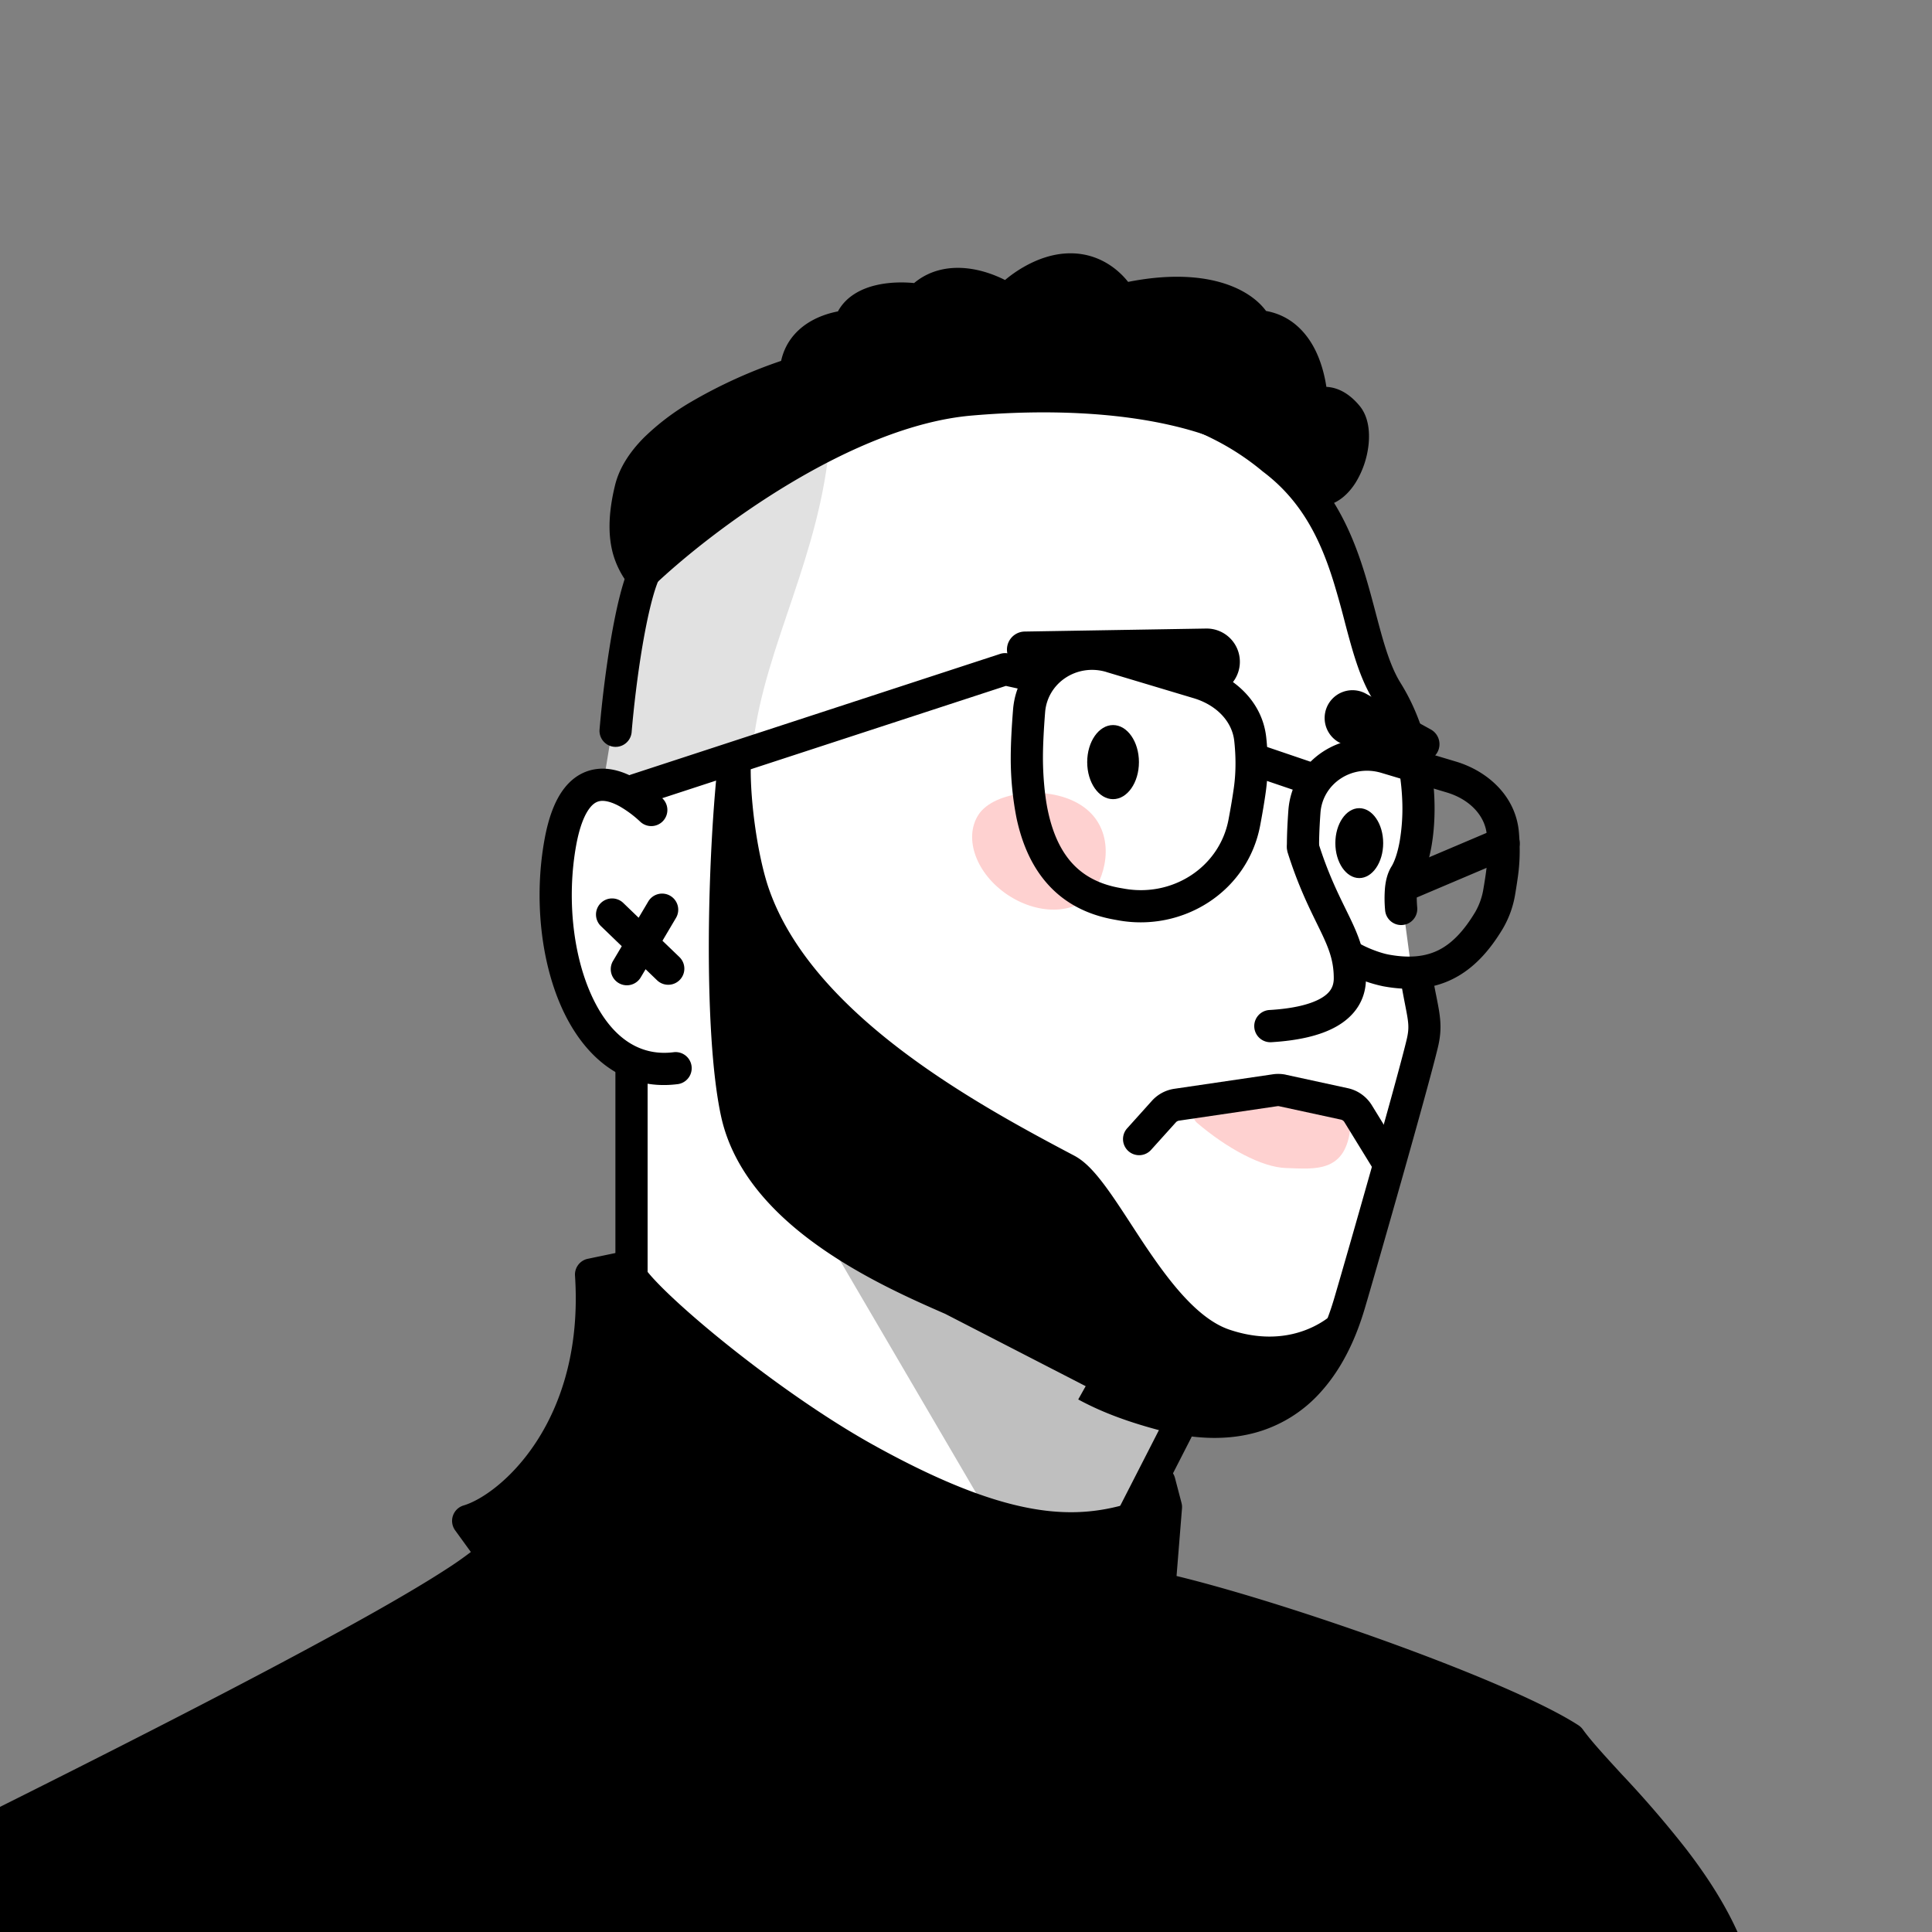 <svg xmlns="http://www.w3.org/2000/svg" width="45" height="45" fill="none"><rect width="100%" height="100%" fill="#808080" stroke="none"/><g clip-path="url(#a)"><path fill="#fff" d="m14.703 24.798.183 7.873 10.94 3.827 1.787-3.1h.713l1.687-.727 1.367-2.298 1.634-6.747-.38-2.837.38-1.44v-1.948l-2.26-5.552-1.39-1.322-6.63-2.19-7.849 4.623-.592 5.477c-.365-.406-1.144-.535-1.339 2.19-.195 2.726 1.06 3.827 1.749 4.171Z"/><path fill="#000" d="M32.217 19.638c0-.45-.25-.814-.557-.814-.308 0-.557.364-.557.814 0 .45.25.814.557.814.307 0 .557-.365.557-.814Zm-5.689-1.887c0-.476-.27-.863-.603-.863-.332 0-.602.387-.602.863 0 .477.27.863.602.863.333 0 .603-.386.603-.863Z"/><path fill="#FED1D0" d="M30.233 25.678c.531.134 1.1.207 1.223.554-.097 1.1-.834.994-1.5.974-.563-.016-1.38-.46-2.074-1.052-.157-.134-.08-.4.124-.438.561-.104 1.47-.23 2.227-.038Z"/><path fill="#000" fill-rule="evenodd" d="M29.797 25.767a.125.125 0 0 0-.045-.002l-2.29.337a.125.125 0 0 0-.074.04l-.572.635a.375.375 0 1 1-.557-.502l.571-.635a.875.875 0 0 1 .523-.28l2.29-.337a.874.874 0 0 1 .313.01l-.08.366.08-.365 1.436.312c.233.05.435.194.56.396l.684 1.113a.375.375 0 0 1-.639.393l-.684-1.113a.125.125 0 0 0-.08-.057l-1.436-.311Z" clip-rule="evenodd"/><path fill="#000" d="m23.865 14.71 4.229-.07a.774.774 0 1 1-.18 1.524l-2.414-.619a.997.997 0 0 0-.275-.03l-1.342.035a.42.42 0 1 1-.018-.84Zm7.502 2.648 1.688.359a.392.392 0 0 0 .27-.727l-1.51-.833a.648.648 0 1 0-.448 1.201Z"/><path fill="#000" d="M23.385 35.884 17.253 25.41l10.475 7.408-2.044 3.832-2.3-.766Z" opacity=".25"/><path fill="#FED1D0" d="M22.793 18.973c-.36.55-.052 1.391.691 1.879s1.638.437 2-.113c.36-.55.449-1.49-.294-1.978s-2.035-.338-2.397.212Z"/><path fill="#000" d="M28.512 31.324c1.335.452 2.263-.04 2.656-.339l-.684 1.044-1.27.837-1.664.164-5.366-2.763-.017-.008c-1.444-.631-4.487-1.962-5.004-4.334-.41-1.878-.316-6.088-.042-8.355-.06.941.148 2.44.437 3.265 1.073 3.065 4.941 5.176 7.293 6.418.86.453 1.992 3.506 3.66 4.071Z"/><path fill="#000" fill-rule="evenodd" d="M17.155 17.197a.375.375 0 0 1 .34.397c-.057.892.145 2.34.417 3.117.5 1.43 1.668 2.67 3.04 3.719 1.368 1.045 2.898 1.87 4.074 2.49.163.087.31.22.438.362.132.145.263.318.394.503.151.214.316.466.485.726.114.175.23.354.346.526.297.44.608.869.94 1.218.334.352.668.6 1.003.714 1.184.4 1.983-.034 2.31-.282a.375.375 0 0 1 .54.504l-.684 1.043a.376.376 0 0 1-.107.108l-1.271.837a.375.375 0 0 1-.17.06l-1.663.164a.375.375 0 0 1-.209-.04l-5.355-2.757-.015-.007c-.72-.315-1.87-.818-2.906-1.548-1.036-.728-2.017-1.724-2.306-3.046-.214-.982-.292-2.54-.286-4.113.007-1.581.1-3.215.238-4.367a.375.375 0 0 1 .407-.328Zm.105 4.698c-.006 1.568.074 3.054.27 3.95.228 1.05 1.027 1.905 2.003 2.593.971.684 2.06 1.161 2.784 1.478l.017.007a.416.416 0 0 1 .021.01l5.268 2.713 1.462-.144 1.006-.663c-.474.08-1.045.062-1.7-.16-.498-.169-.932-.513-1.306-.907-.376-.396-.715-.866-1.018-1.316a46.57 46.57 0 0 1-.367-.558 22.53 22.53 0 0 0-.455-.681 4.578 4.578 0 0 0-.335-.43.969.969 0 0 0-.234-.203c-1.176-.62-2.756-1.471-4.179-2.558-1.365-1.044-2.625-2.334-3.227-3.888-.005.252-.009.505-.01.757Z" clip-rule="evenodd"/><path fill="#E1E1E1" d="M17.504 17.739c.143-2.32 1.428-4.364 1.774-7.013v-.18l-4.466 3.08-.744 4.525.744.23 1.31-.513 1.382-.13Z"/><path fill="#000" fill-rule="evenodd" d="M26.184 9.307a.375.375 0 0 1 .399-.35c.727.048 1.429.304 2.001.593a6.723 6.723 0 0 1 1.293.843c1.108.836 1.597 1.947 1.912 2.972.093.303.177.62.255.916.05.19.098.37.144.533.127.444.257.809.433 1.092.53.85.75 1.824.787 2.663.019.421-.008.816-.068 1.154-.06.331-.155.634-.291.852a.44.44 0 0 0-.043.172c-.01.103-.01.234.004.394a.375.375 0 1 1-.748.06 2.938 2.938 0 0 1-.002-.53c.017-.164.057-.34.153-.493.064-.104.138-.3.189-.586a4.57 4.57 0 0 0 .057-.99c-.034-.744-.23-1.584-.675-2.3-.234-.376-.387-.827-.517-1.283a25.15 25.15 0 0 1-.156-.578 21.014 21.014 0 0 0-.239-.855c-.297-.968-.726-1.903-1.656-2.601a5.955 5.955 0 0 0-1.17-.765c-.52-.263-1.12-.476-1.713-.515a.375.375 0 0 1-.35-.398Zm6.77 13.261a.375.375 0 0 1 .437.303c.021.12.043.228.063.329.09.451.147.739.038 1.193-.244 1.018-1.447 5.21-1.647 5.892l-.018.06c-.11.381-.381 1.32-1.057 2.07a3.16 3.16 0 0 1-1.486.942c-.637.184-1.403.192-2.318-.054-.81-.218-1.371-.447-1.852-.707a149.885 149.885 0 0 1 .368-.654c.419.226.923.433 1.68.636.807.218 1.431.198 1.914.058.482-.139.85-.405 1.137-.723.556-.617.787-1.408.897-1.787l.015-.052c.203-.688 1.399-4.86 1.638-5.856.068-.285.046-.401-.036-.82a24.53 24.53 0 0 1-.074-.394.375.375 0 0 1 .302-.436Zm-18.163-4.445c.235.13.449.3.622.458a.375.375 0 1 1-.507.552 2.555 2.555 0 0 0-.476-.353c-.17-.093-.309-.13-.414-.126-.086.005-.18.037-.28.167-.113.145-.234.413-.318.88-.212 1.184-.082 2.489.343 3.446.424.956 1.086 1.473 1.938 1.36a.375.375 0 0 1 .099.743c-1.317.175-2.228-.684-2.723-1.799-.494-1.113-.63-2.574-.395-3.881.094-.528.246-.93.463-1.209.228-.293.52-.44.838-.456.298-.014.58.091.81.218Z" clip-rule="evenodd"/><path fill="#000" fill-rule="evenodd" d="M15.613 20.866a.375.375 0 0 1 .132.514l-.315.532.395.38a.375.375 0 1 1-.521.54l-.267-.257-.113.19a.375.375 0 0 1-.646-.382l.204-.344-.477-.46a.375.375 0 1 1 .52-.54l.35.337.224-.378a.375.375 0 0 1 .514-.132Z" clip-rule="evenodd"/><path fill="#000" d="M22.59 9.307c-2.898.253-6.222 2.724-7.648 4.086-.136-.22-.58-.674-.252-2.003.327-1.329 2.657-2.322 3.81-2.69l.058-.21c.16-.72.927-.87 1.226-.897.175-.675 1.163-.686 1.635-.606.632-.676 1.625-.282 2.043 0 .218-.238.817-.712 1.471-.712.654 0 1.054.474 1.172.712 2.07-.486 2.97.202 3.16.606 1.068.063 1.286 1.297 1.295 1.913.118-.123.447-.259.818.184.463.554-.348 2.615-1.302 1.297-.953-1.319-3.862-1.996-7.486-1.68Z"/><path fill="#000" fill-rule="evenodd" d="M23.848 6.216c.292-.167.67-.316 1.085-.316.65 0 1.1.358 1.343.666 1.776-.352 2.81.131 3.213.677.59.106.953.51 1.159.937.13.272.206.567.246.831.275.013.54.161.771.439.214.255.241.615.212.9a2.132 2.132 0 0 1-.301.89c-.159.252-.423.522-.798.552-.394.032-.733-.21-1.005-.585-.397-.548-1.252-1.02-2.521-1.307-1.253-.285-2.846-.375-4.63-.22-1.366.12-2.864.768-4.216 1.576-1.346.805-2.511 1.746-3.205 2.409a.375.375 0 0 1-.578-.074 2.086 2.086 0 0 1-.342-.681c-.108-.383-.13-.896.045-1.61.103-.42.358-.789.668-1.103a5.61 5.61 0 0 1 1.098-.834 11.44 11.44 0 0 1 2.1-.957l.003-.007c.111-.49.433-.783.75-.95.2-.105.404-.163.572-.196.196-.363.567-.536.887-.61.307-.073.632-.075.887-.05.397-.331.87-.39 1.278-.337.314.04.608.149.84.266a3 3 0 0 1 .439-.306Zm.373.651a2.148 2.148 0 0 0-.483.373.375.375 0 0 1-.485.058 1.947 1.947 0 0 0-.78-.298c-.3-.04-.571.02-.78.243a.375.375 0 0 1-.336.113 2.146 2.146 0 0 0-.781.016c-.27.064-.393.175-.429.315a.375.375 0 0 1-.33.28c-.123.01-.335.047-.524.147a.663.663 0 0 0-.373.475l-.058.21a.375.375 0 0 1-.247.257c-.56.18-1.401.51-2.137.95-.367.22-.697.463-.95.719-.255.257-.414.511-.474.755-.152.616-.117.994-.05 1.226a.85.85 0 0 0 .03.093 20.285 20.285 0 0 1 2.987-2.187c1.392-.831 3.005-1.545 4.537-1.679 1.84-.16 3.514-.07 4.86.235 1.33.302 2.405.829 2.962 1.6.205.282.324.278.337.277.03-.003.118-.036.224-.204.099-.157.17-.37.19-.567.022-.217-.023-.322-.041-.343-.138-.165-.221-.17-.232-.17a.048.048 0 0 0-.027.005c-.002 0-.002 0 0 0a.375.375 0 0 1-.646-.255c-.004-.278-.056-.68-.213-1.006-.15-.312-.372-.516-.73-.537a.375.375 0 0 1-.316-.215c-.08-.17-.742-.869-2.736-.401a.375.375 0 0 1-.421-.198c-.08-.162-.374-.504-.836-.504-.239 0-.487.088-.712.217Zm-.625 9.661c.095-1.19 1.274-1.928 2.39-1.594l2.035.61c.726.218 1.38.793 1.472 1.63.04.366.054.801-.009 1.259-.033.242-.08.517-.133.798-.293 1.54-1.8 2.481-3.311 2.204l-.104-.019c-.617-.113-1.122-.377-1.505-.792-.38-.41-.62-.944-.753-1.564a7.232 7.232 0 0 1-.136-1.403c0-.341.023-.74.054-1.129Zm2.174-.876c-.687-.205-1.372.252-1.427.936-.03.38-.051.757-.051 1.069 0 .326.03.835.119 1.245.114.53.307.928.57 1.213.26.281.612.476 1.09.564l.104.018c1.137.209 2.229-.5 2.439-1.605.052-.275.096-.535.127-.76.052-.383.042-.754.007-1.075-.051-.46-.42-.837-.943-.994l-2.035-.61Zm4.238 3.23c.085-1.197 1.27-1.933 2.383-1.599l1.526.457c.724.218 1.387.794 1.461 1.642.026.301.03.649-.02 1.012-.018.132-.04.275-.065.425a2.327 2.327 0 0 1-.287.807c-.317.53-.69.938-1.165 1.175-.48.24-1.019.283-1.625.171a3.299 3.299 0 0 1-.84-.3.375.375 0 1 1 .348-.664c.176.093.441.193.627.227.492.09.858.043 1.156-.105.302-.151.58-.43.855-.889a1.58 1.58 0 0 0 .191-.547c.025-.145.046-.28.062-.401a3.84 3.84 0 0 0 .016-.846c-.04-.453-.404-.83-.93-.988l-1.525-.457c-.689-.207-1.372.252-1.42.932-.02.274-.032.538-.032.762a.375.375 0 1 1-.75 0c0-.249.014-.532.034-.814Z" clip-rule="evenodd"/><path fill="#000" fill-rule="evenodd" d="M28.843 17.567a.375.375 0 0 1 .475-.235l1.374.467a.375.375 0 0 1-.241.71l-1.374-.467a.375.375 0 0 1-.234-.475Zm-5.549-2.336a.375.375 0 0 1 .197-.01l.765.17a.375.375 0 0 1-.162.732l-.665-.147-8.508 2.78a.375.375 0 0 1-.233-.712l8.606-2.813Zm-8.119-2.256c.188.087.27.31.182.498-.137.296-.275.877-.393 1.57-.115.68-.203 1.426-.253 2.021a.375.375 0 0 1-.747-.063 26.5 26.5 0 0 1 .26-2.082c.117-.69.268-1.364.453-1.762a.375.375 0 0 1 .498-.182Zm-.465 11.419c.206 0 .374.168.374.375v6.074a.375.375 0 0 1-.75 0V24.77c0-.207.168-.375.375-.375Zm20.657-4.903a.375.375 0 0 1-.198.492l-2.15.913a.375.375 0 0 1-.293-.69l2.15-.913c.19-.081.41.008.491.198Z" clip-rule="evenodd"/><path fill="#000" d="M14.649 29.502a.114.114 0 0 1 .052-.01l-.052.01c-.371.198 2.91 3.036 5.503 4.476 3.664 2.036 5.316 1.828 7.005 1.123L27.004 37c2.507.558 7.929 2.449 9.558 3.5.867 1.216 4.217 3.95 4.007 6.813L-6.4 45.671c5.43-2.682 16.712-8.18 17.868-9.468l-.563-.779c1.029-.307 3.099-2.163 2.862-5.737l.882-.185Z"/><path fill="#000" fill-rule="evenodd" d="M15.073 29.45a.375.375 0 0 0-.378-.333.508.508 0 0 0-.153.025l-.852.178a.375.375 0 0 0-.297.392c.226 3.42-1.753 5.102-2.595 5.353a.375.375 0 0 0-.197.579l.366.505a8.329 8.329 0 0 1-.58.405c-.42.273-.97.6-1.62.968-1.298.734-2.98 1.623-4.801 2.558C.91 41.65-2.52 43.34-5.15 44.636l-1.416.699a.375.375 0 0 0 .153.71l46.969 1.643a.375.375 0 0 0 .387-.347c.116-1.58-.747-3.075-1.676-4.282a25.147 25.147 0 0 0-1.51-1.75c-.394-.43-.706-.77-.89-1.027a.375.375 0 0 0-.102-.097c-.855-.553-2.658-1.3-4.526-1.973-1.73-.622-3.56-1.195-4.835-1.504l.127-1.576a.376.376 0 0 0-.011-.125l-.153-.584a.375.375 0 1 0-.726.19l.069.263c-.704.264-1.402.411-2.276.319-1.01-.107-2.29-.538-4.1-1.544-1.27-.706-2.719-1.76-3.805-2.665-.543-.453-.987-.86-1.268-1.16a3.37 3.37 0 0 1-.2-.23.375.375 0 0 0 .012-.146Zm-.09.028v.002-.002Zm-.597.463c.081.121.196.257.328.398.311.332.78.762 1.335 1.223 1.11.924 2.598 2.01 3.92 2.744 1.854 1.03 3.234 1.513 4.387 1.635a5.375 5.375 0 0 0 2.38-.278l-.106 1.307a.375.375 0 0 0 .292.396c1.232.274 3.197.88 5.063 1.552 1.832.659 3.517 1.363 4.316 1.86.215.288.538.64.891 1.025l.115.125c.432.472.916 1.007 1.365 1.59.825 1.07 1.484 2.24 1.53 3.407l-45.1-1.577.078-.038c2.63-1.297 6.068-2.991 9.128-4.563 1.824-.936 3.517-1.83 4.83-2.573.655-.37 1.219-.706 1.658-.99.426-.277.77-.528.952-.73a.375.375 0 0 0 .024-.471l-.29-.4c1.186-.649 2.766-2.507 2.675-5.594l.23-.048Z" clip-rule="evenodd"/><path fill="#000" fill-rule="evenodd" d="M27.58 32.987c.184.095.257.32.163.505l-1.183 2.313a.375.375 0 1 1-.668-.342l1.183-2.312a.375.375 0 0 1 .504-.164Zm2.659-13.595a.375.375 0 0 1 .47.244c.216.685.44 1.14.633 1.535l.087.178c.214.444.387.856.387 1.439 0 .51-.271.885-.688 1.121-.393.223-.924.33-1.516.366a.375.375 0 1 1-.045-.75c.55-.032.945-.129 1.192-.268.224-.127.307-.274.307-.47 0-.409-.112-.695-.313-1.112l-.084-.172c-.194-.397-.441-.9-.675-1.64a.375.375 0 0 1 .245-.471Z" clip-rule="evenodd"/></g><defs><clipPath id="a"><path fill="#fff" d="M45 0H0v45h45z"/></clipPath></defs></svg>